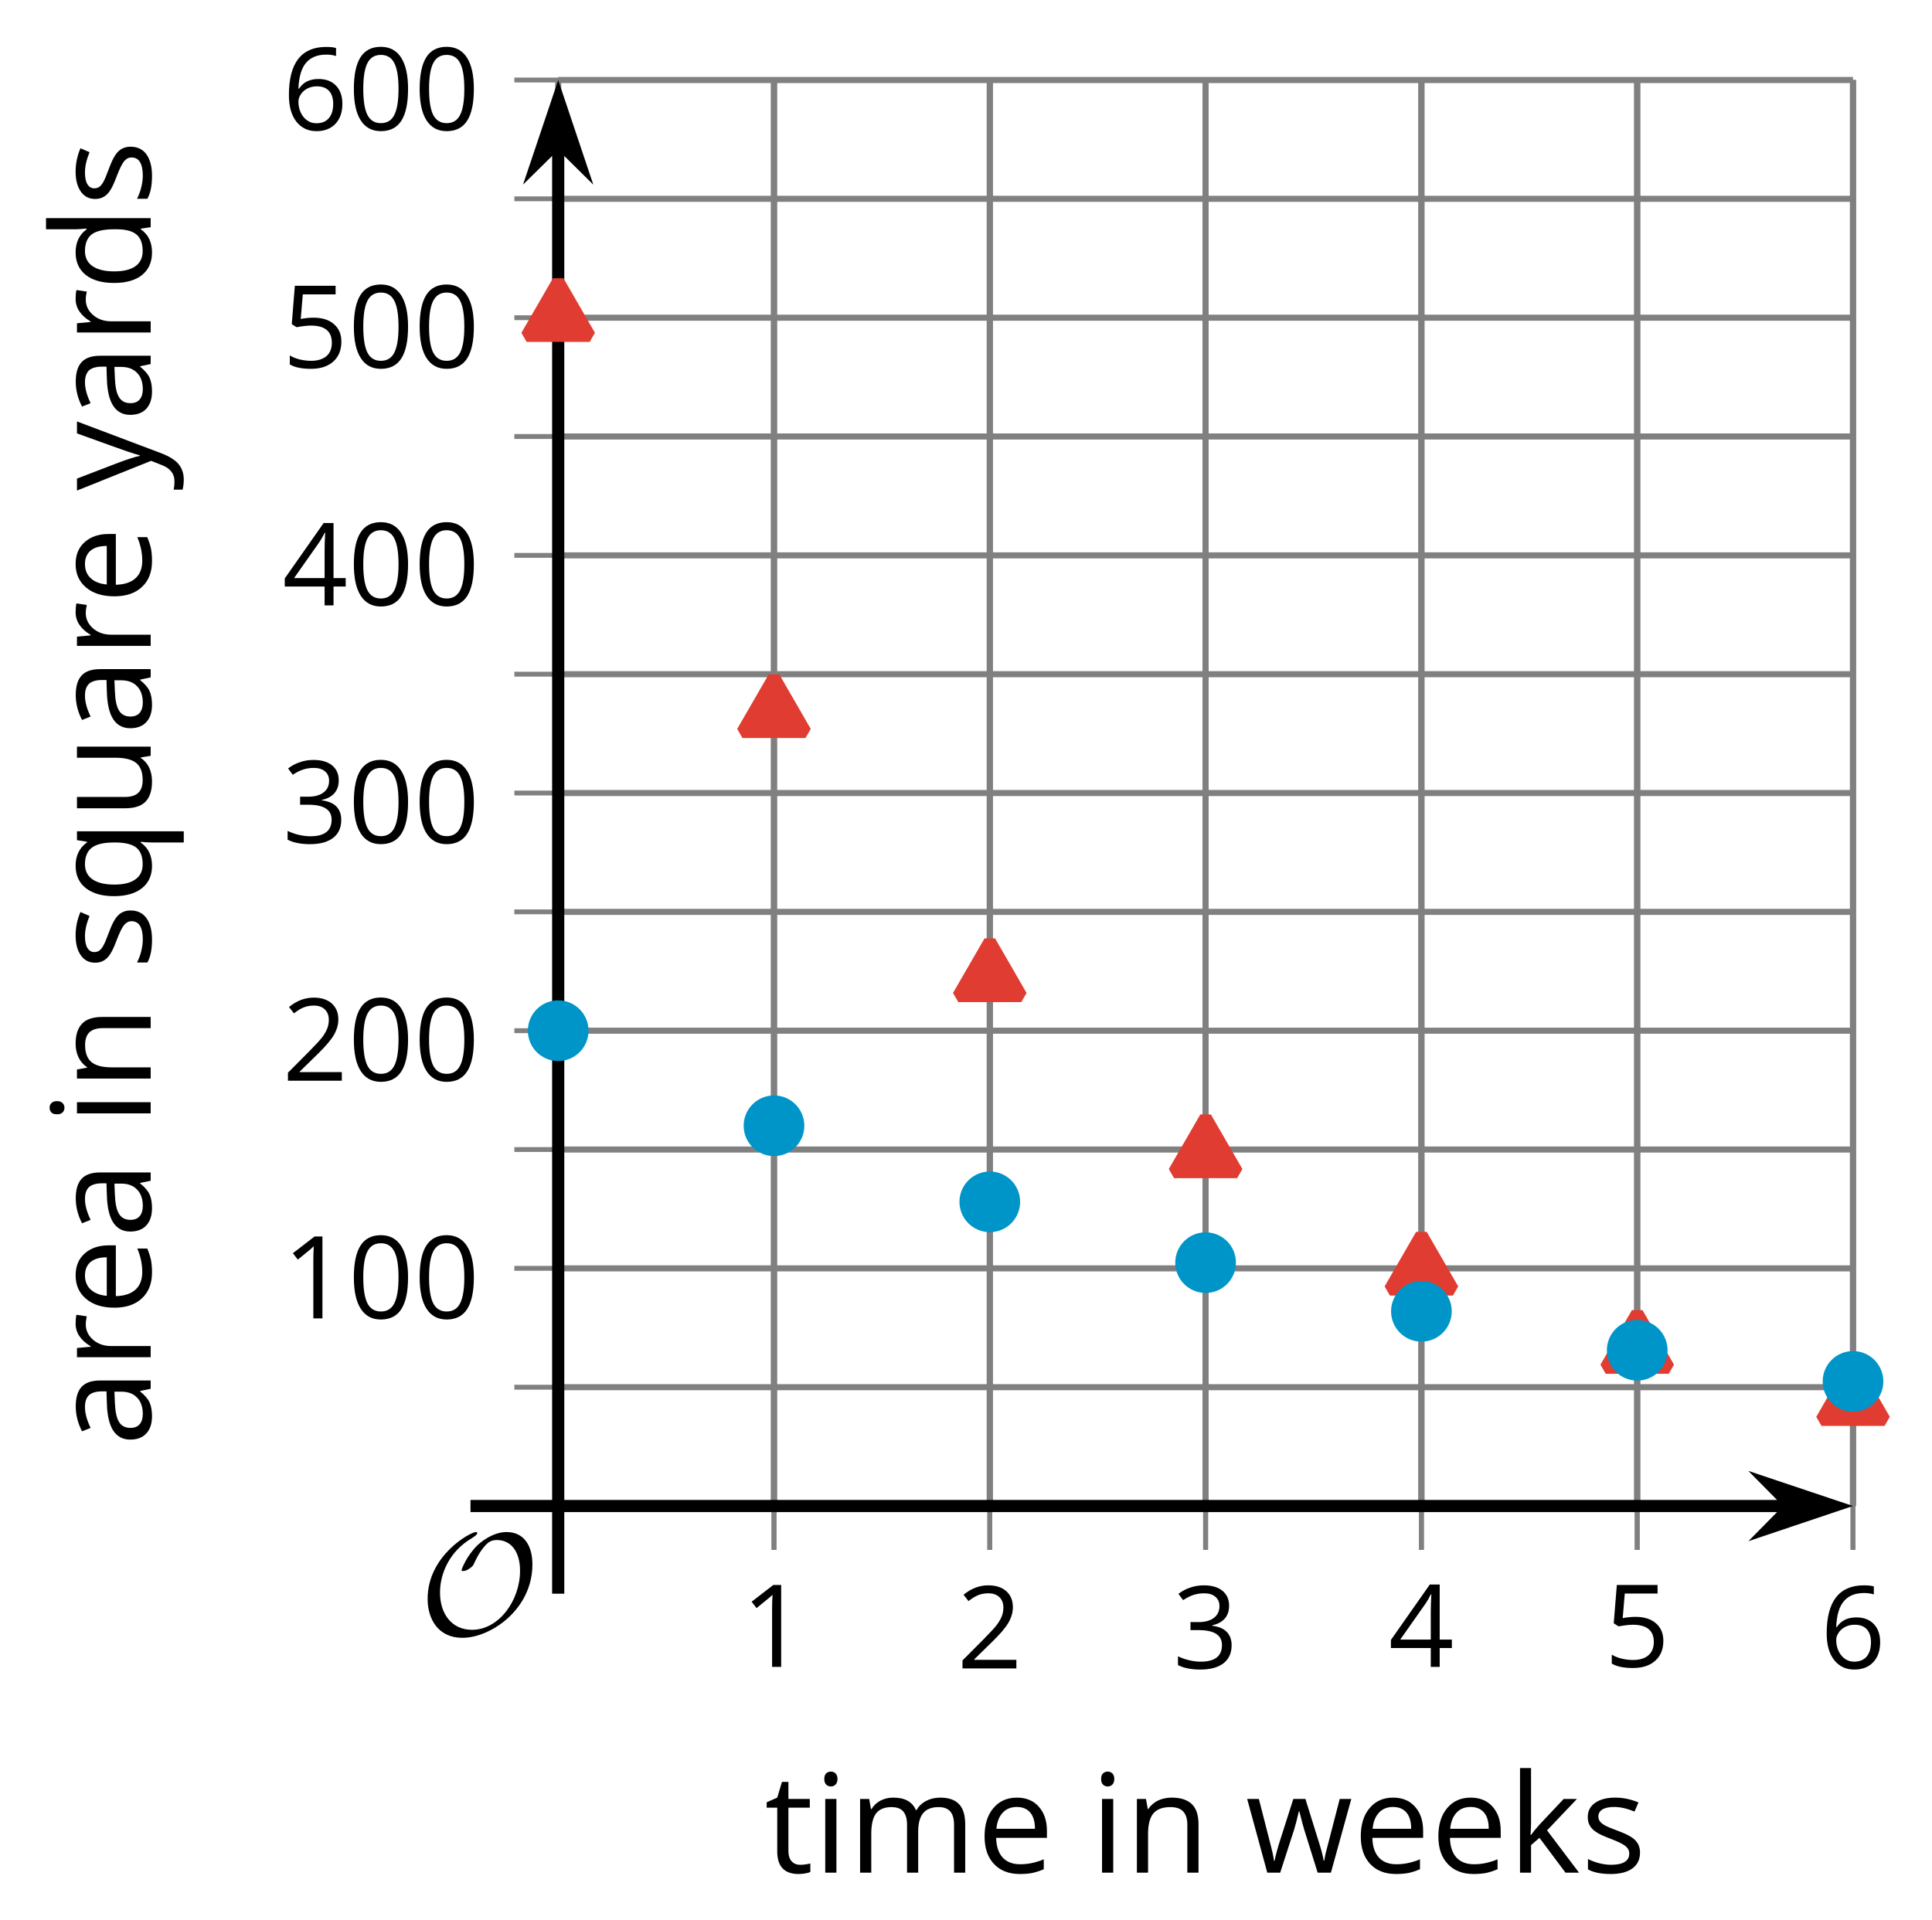 <?xml version='1.0' encoding='UTF-8'?>
<!-- This file was generated by dvisvgm 2.1.3 -->
<svg height='157.75pt' version='1.1' viewBox='-72 -72 158.699 157.75' width='158.699pt' xmlns='http://www.w3.org/2000/svg' xmlns:xlink='http://www.w3.org/1999/xlink'>
<defs>
<path d='M9.289 -5.762C9.289 -7.281 8.62 -8.428 7.161 -8.428C5.918 -8.428 4.866 -7.424 4.782 -7.352C3.826 -6.408 3.467 -5.332 3.467 -5.308C3.467 -5.236 3.527 -5.224 3.587 -5.224C3.814 -5.224 4.005 -5.344 4.184 -5.475C4.399 -5.631 4.411 -5.667 4.543 -5.942C4.651 -6.181 4.926 -6.767 5.368 -7.269C5.655 -7.592 5.894 -7.771 6.372 -7.771C7.532 -7.771 8.273 -6.814 8.273 -5.248C8.273 -2.809 6.539 -0.395 4.328 -0.395C2.63 -0.395 1.698 -1.745 1.698 -3.455C1.698 -5.081 2.534 -6.874 4.28 -7.902C4.399 -7.974 4.758 -8.189 4.758 -8.345C4.758 -8.428 4.663 -8.428 4.639 -8.428C4.22 -8.428 0.681 -6.528 0.681 -2.941C0.681 -1.267 1.554 0.263 3.539 0.263C5.87 0.263 9.289 -2.08 9.289 -5.762Z' id='g0-79'/>
<use id='g7-65' transform='scale(1.2)' xlink:href='#g5-65'/>
<use id='g7-68' transform='scale(1.2)' xlink:href='#g5-68'/>
<use id='g7-69' transform='scale(1.2)' xlink:href='#g5-69'/>
<use id='g7-73' transform='scale(1.2)' xlink:href='#g5-73'/>
<use id='g7-75' transform='scale(1.2)' xlink:href='#g5-75'/>
<use id='g7-77' transform='scale(1.2)' xlink:href='#g5-77'/>
<use id='g7-78' transform='scale(1.2)' xlink:href='#g5-78'/>
<use id='g7-81' transform='scale(1.2)' xlink:href='#g5-81'/>
<use id='g7-82' transform='scale(1.2)' xlink:href='#g5-82'/>
<use id='g7-83' transform='scale(1.2)' xlink:href='#g5-83'/>
<use id='g7-84' transform='scale(1.2)' xlink:href='#g5-84'/>
<use id='g7-85' transform='scale(1.2)' xlink:href='#g5-85'/>
<use id='g7-87' transform='scale(1.2)' xlink:href='#g5-87'/>
<use id='g7-89' transform='scale(1.2)' xlink:href='#g5-89'/>
<path d='M4.922 -3.375C4.922 -4.498 4.733 -5.355 4.355 -5.948C3.973 -6.542 3.421 -6.837 2.689 -6.837C1.938 -6.837 1.381 -6.552 1.018 -5.985S0.47 -4.549 0.47 -3.375C0.47 -2.238 0.658 -1.377 1.036 -0.792C1.413 -0.203 1.966 0.092 2.689 0.092C3.444 0.092 4.006 -0.193 4.374 -0.769C4.738 -1.344 4.922 -2.21 4.922 -3.375ZM1.243 -3.375C1.243 -4.355 1.358 -5.064 1.588 -5.506C1.819 -5.953 2.187 -6.174 2.689 -6.174C3.2 -6.174 3.568 -5.948 3.794 -5.497C4.024 -5.051 4.139 -4.342 4.139 -3.375S4.024 -1.699 3.794 -1.243C3.568 -0.792 3.2 -0.566 2.689 -0.566C2.187 -0.566 1.819 -0.792 1.588 -1.234C1.358 -1.685 1.243 -2.394 1.243 -3.375Z' id='g5-16'/>
<path d='M3.292 0V-6.731H2.647L0.866 -5.355L1.271 -4.83C1.92 -5.359 2.288 -5.658 2.366 -5.727S2.518 -5.866 2.583 -5.93C2.56 -5.576 2.546 -5.198 2.546 -4.797V0H3.292Z' id='g5-17'/>
<path d='M4.885 0V-0.709H1.423V-0.746L2.896 -2.187C3.554 -2.827 4.001 -3.352 4.24 -3.771S4.599 -4.609 4.599 -5.037C4.599 -5.585 4.42 -6.018 4.061 -6.344C3.702 -6.667 3.204 -6.828 2.574 -6.828C1.842 -6.828 1.169 -6.57 0.548 -6.054L0.953 -5.534C1.262 -5.778 1.538 -5.944 1.786 -6.036C2.04 -6.128 2.302 -6.174 2.583 -6.174C2.97 -6.174 3.273 -6.068 3.49 -5.856C3.706 -5.649 3.817 -5.364 3.817 -5.005C3.817 -4.751 3.775 -4.512 3.688 -4.291S3.471 -3.844 3.301 -3.61S2.772 -2.988 2.233 -2.44L0.46 -0.658V0H4.885Z' id='g5-18'/>
<path d='M4.632 -5.147C4.632 -5.668 4.452 -6.077 4.088 -6.381C3.725 -6.676 3.218 -6.828 2.564 -6.828C2.164 -6.828 1.786 -6.768 1.427 -6.639C1.064 -6.519 0.746 -6.344 0.47 -6.128L0.856 -5.612C1.192 -5.829 1.487 -5.976 1.75 -6.054S2.288 -6.174 2.583 -6.174C2.97 -6.174 3.278 -6.082 3.499 -5.893C3.729 -5.704 3.84 -5.447 3.84 -5.12C3.84 -4.71 3.688 -4.388 3.379 -4.153C3.071 -3.923 2.657 -3.808 2.132 -3.808H1.459V-3.149H2.122C3.407 -3.149 4.047 -2.739 4.047 -1.925C4.047 -1.013 3.467 -0.557 2.302 -0.557C2.007 -0.557 1.694 -0.594 1.363 -0.672C1.036 -0.746 0.723 -0.856 0.433 -0.999V-0.272C0.714 -0.138 0.999 -0.041 1.298 0.009C1.593 0.064 1.92 0.092 2.274 0.092C3.094 0.092 3.725 -0.083 4.171 -0.424C4.618 -0.769 4.839 -1.266 4.839 -1.906C4.839 -2.353 4.71 -2.716 4.448 -2.993S3.785 -3.439 3.246 -3.508V-3.545C3.688 -3.637 4.029 -3.821 4.273 -4.093C4.512 -4.365 4.632 -4.719 4.632 -5.147Z' id='g5-19'/>
<path d='M5.203 -1.547V-2.242H4.204V-6.768H3.393L0.198 -2.215V-1.547H3.471V0H4.204V-1.547H5.203ZM3.471 -2.242H0.962L3.066 -5.235C3.195 -5.428 3.333 -5.672 3.481 -5.967H3.518C3.485 -5.414 3.471 -4.917 3.471 -4.48V-2.242Z' id='g5-20'/>
<path d='M2.564 -4.111C2.215 -4.111 1.865 -4.075 1.51 -4.006L1.68 -6.027H4.374V-6.731H1.027L0.773 -3.582L1.169 -3.329C1.657 -3.416 2.049 -3.462 2.339 -3.462C3.49 -3.462 4.065 -2.993 4.065 -2.053C4.065 -1.57 3.913 -1.202 3.619 -0.948C3.315 -0.695 2.896 -0.566 2.357 -0.566C2.049 -0.566 1.731 -0.608 1.413 -0.681C1.096 -0.764 0.829 -0.87 0.612 -1.008V-0.272C1.013 -0.028 1.588 0.092 2.348 0.092C3.126 0.092 3.739 -0.106 4.18 -0.502C4.627 -0.898 4.848 -1.446 4.848 -2.141C4.848 -2.753 4.646 -3.232 4.236 -3.582C3.831 -3.936 3.273 -4.111 2.564 -4.111Z' id='g5-21'/>
<path d='M0.539 -2.878C0.539 -1.943 0.741 -1.215 1.151 -0.691C1.561 -0.17 2.113 0.092 2.808 0.092C3.458 0.092 3.978 -0.11 4.355 -0.506C4.742 -0.912 4.931 -1.459 4.931 -2.159C4.931 -2.785 4.756 -3.283 4.411 -3.646C4.061 -4.01 3.582 -4.194 2.979 -4.194C2.247 -4.194 1.713 -3.932 1.377 -3.402H1.321C1.358 -4.365 1.565 -5.074 1.948 -5.525C2.33 -5.971 2.878 -6.197 3.6 -6.197C3.904 -6.197 4.176 -6.16 4.411 -6.082V-6.74C4.213 -6.8 3.936 -6.828 3.591 -6.828C2.583 -6.828 1.823 -6.501 1.308 -5.847C0.797 -5.189 0.539 -4.199 0.539 -2.878ZM2.799 -0.557C2.509 -0.557 2.251 -0.635 2.026 -0.797C1.805 -0.958 1.63 -1.174 1.506 -1.446S1.321 -2.012 1.321 -2.33C1.321 -2.546 1.39 -2.753 1.529 -2.951C1.662 -3.149 1.846 -3.306 2.076 -3.421S2.56 -3.591 2.836 -3.591C3.283 -3.591 3.614 -3.462 3.84 -3.209S4.176 -2.606 4.176 -2.159C4.176 -1.639 4.056 -1.243 3.812 -0.967C3.573 -0.695 3.237 -0.557 2.799 -0.557Z' id='g5-22'/>
<path d='M3.913 0H4.48V-3.444C4.48 -4.033 4.337 -4.461 4.042 -4.728C3.757 -4.995 3.31 -5.129 2.707 -5.129C2.408 -5.129 2.113 -5.092 1.814 -5.014C1.519 -4.936 1.248 -4.83 0.999 -4.696L1.234 -4.111C1.763 -4.369 2.242 -4.498 2.661 -4.498C3.034 -4.498 3.306 -4.401 3.481 -4.217C3.646 -4.024 3.734 -3.734 3.734 -3.338V-3.025L2.878 -2.997C1.248 -2.947 0.433 -2.413 0.433 -1.395C0.433 -0.921 0.576 -0.552 0.856 -0.295C1.142 -0.037 1.533 0.092 2.035 0.092C2.408 0.092 2.721 0.037 2.974 -0.074C3.223 -0.189 3.471 -0.401 3.725 -0.718H3.762L3.913 0ZM2.187 -0.539C1.888 -0.539 1.653 -0.612 1.483 -0.755C1.317 -0.898 1.234 -1.11 1.234 -1.386C1.234 -1.74 1.367 -1.998 1.639 -2.164C1.906 -2.334 2.343 -2.426 2.951 -2.449L3.715 -2.482V-2.026C3.715 -1.556 3.582 -1.192 3.306 -0.93C3.039 -0.668 2.661 -0.539 2.187 -0.539Z' id='g5-65'/>
<path d='M4.245 -0.677L4.346 0H4.968V-7.164H4.204V-5.111L4.222 -4.756L4.254 -4.392H4.194C3.831 -4.89 3.306 -5.138 2.62 -5.138C1.961 -5.138 1.45 -4.908 1.082 -4.448S0.529 -3.343 0.529 -2.509S0.714 -1.036 1.077 -0.585C1.446 -0.134 1.961 0.092 2.62 0.092C3.324 0.092 3.849 -0.166 4.204 -0.677H4.245ZM2.716 -0.548C2.261 -0.548 1.911 -0.714 1.676 -1.041S1.321 -1.855 1.321 -2.5C1.321 -3.135 1.441 -3.628 1.676 -3.978C1.915 -4.323 2.261 -4.498 2.707 -4.498C3.227 -4.498 3.61 -4.346 3.849 -4.042C4.084 -3.734 4.204 -3.223 4.204 -2.509V-2.348C4.204 -1.717 4.088 -1.257 3.849 -0.976C3.619 -0.691 3.237 -0.548 2.716 -0.548Z' id='g5-68'/>
<path d='M2.942 0.092C3.283 0.092 3.573 0.064 3.812 0.018C4.056 -0.037 4.309 -0.12 4.581 -0.235V-0.916C4.052 -0.691 3.513 -0.576 2.97 -0.576C2.454 -0.576 2.053 -0.727 1.768 -1.036C1.487 -1.344 1.335 -1.791 1.321 -2.385H4.797V-2.868C4.797 -3.55 4.613 -4.098 4.245 -4.512C3.877 -4.931 3.375 -5.138 2.744 -5.138C2.067 -5.138 1.533 -4.899 1.133 -4.42C0.727 -3.941 0.529 -3.297 0.529 -2.482C0.529 -1.676 0.746 -1.045 1.179 -0.589C1.607 -0.134 2.196 0.092 2.942 0.092ZM2.735 -4.498C3.135 -4.498 3.439 -4.369 3.656 -4.116C3.872 -3.858 3.978 -3.49 3.978 -3.006H1.34C1.381 -3.471 1.524 -3.84 1.768 -4.102C2.007 -4.365 2.33 -4.498 2.735 -4.498Z' id='g5-69'/>
<path d='M1.575 0V-5.046H0.81V0H1.575ZM0.746 -6.413C0.746 -6.243 0.787 -6.114 0.875 -6.031C0.962 -5.944 1.068 -5.902 1.197 -5.902C1.321 -5.902 1.427 -5.944 1.515 -6.031C1.602 -6.114 1.648 -6.243 1.648 -6.413S1.602 -6.713 1.515 -6.796S1.321 -6.92 1.197 -6.92C1.068 -6.92 0.962 -6.878 0.875 -6.796C0.787 -6.717 0.746 -6.588 0.746 -6.413Z' id='g5-73'/>
<path d='M1.565 -2.583H1.529C1.552 -2.937 1.565 -3.195 1.565 -3.366V-7.164H0.81V0H1.565V-1.888L2.141 -2.385L3.923 0H4.848L2.661 -2.896L4.705 -5.046H3.798L2.169 -3.32C1.897 -3.016 1.699 -2.772 1.565 -2.583Z' id='g5-75'/>
<path d='M7.242 0H8.006V-3.292C8.006 -3.936 7.864 -4.406 7.578 -4.696C7.297 -4.991 6.869 -5.138 6.298 -5.138C5.935 -5.138 5.608 -5.06 5.322 -4.908S4.82 -4.544 4.669 -4.282H4.632C4.388 -4.853 3.872 -5.138 3.085 -5.138C2.758 -5.138 2.468 -5.069 2.201 -4.931C1.943 -4.793 1.736 -4.599 1.593 -4.355H1.556L1.432 -5.046H0.81V0H1.575V-2.647C1.575 -3.301 1.685 -3.771 1.906 -4.061C2.132 -4.346 2.482 -4.489 2.96 -4.489C3.324 -4.489 3.596 -4.388 3.766 -4.19C3.936 -3.987 4.024 -3.683 4.024 -3.283V0H4.788V-2.818C4.788 -3.384 4.903 -3.808 5.129 -4.079S5.709 -4.489 6.183 -4.489C6.547 -4.489 6.814 -4.388 6.984 -4.19C7.155 -3.987 7.242 -3.683 7.242 -3.283V0Z' id='g5-77'/>
<path d='M4.263 0H5.028V-3.292C5.028 -3.936 4.876 -4.406 4.567 -4.696C4.259 -4.991 3.803 -5.138 3.195 -5.138C2.85 -5.138 2.532 -5.069 2.251 -4.936C1.971 -4.797 1.75 -4.604 1.593 -4.355H1.556L1.432 -5.046H0.81V0H1.575V-2.647C1.575 -3.306 1.699 -3.775 1.943 -4.061S2.574 -4.489 3.103 -4.489C3.504 -4.489 3.794 -4.388 3.983 -4.185S4.263 -3.674 4.263 -3.264V0Z' id='g5-78'/>
<path d='M2.716 -0.548C2.256 -0.548 1.906 -0.714 1.676 -1.05C1.436 -1.381 1.321 -1.865 1.321 -2.5S1.441 -3.628 1.676 -3.978C1.915 -4.323 2.261 -4.498 2.707 -4.498C3.227 -4.498 3.605 -4.342 3.844 -4.033S4.204 -3.214 4.204 -2.509V-2.339C4.19 -1.69 4.065 -1.229 3.831 -0.958S3.227 -0.548 2.716 -0.548ZM2.601 0.092C3.31 0.092 3.84 -0.166 4.194 -0.677H4.254C4.222 -0.46 4.204 -0.203 4.204 0.106V2.265H4.968V-5.046H4.365L4.254 -4.355H4.213C3.84 -4.876 3.31 -5.138 2.62 -5.138C1.961 -5.138 1.45 -4.908 1.082 -4.443S0.529 -3.333 0.529 -2.509C0.529 -1.69 0.714 -1.05 1.077 -0.594S1.952 0.092 2.601 0.092Z' id='g5-81'/>
<path d='M3.112 -5.138C2.795 -5.138 2.505 -5.051 2.242 -4.871S1.754 -4.438 1.565 -4.111H1.529L1.441 -5.046H0.81V0H1.575V-2.707C1.575 -3.2 1.722 -3.614 2.007 -3.946C2.302 -4.277 2.647 -4.443 3.057 -4.443C3.218 -4.443 3.402 -4.42 3.61 -4.374L3.715 -5.083C3.536 -5.12 3.338 -5.138 3.112 -5.138Z' id='g5-82'/>
<path d='M4.065 -1.377C4.065 -1.713 3.959 -1.989 3.748 -2.21C3.541 -2.431 3.135 -2.652 2.537 -2.868C2.099 -3.029 1.805 -3.154 1.653 -3.241S1.39 -3.416 1.317 -3.513C1.252 -3.61 1.215 -3.725 1.215 -3.858C1.215 -4.056 1.308 -4.213 1.492 -4.328S1.948 -4.498 2.311 -4.498C2.721 -4.498 3.181 -4.392 3.688 -4.185L3.959 -4.807C3.439 -5.028 2.91 -5.138 2.366 -5.138C1.782 -5.138 1.326 -5.018 0.99 -4.779C0.654 -4.544 0.488 -4.217 0.488 -3.808C0.488 -3.577 0.534 -3.379 0.635 -3.214C0.727 -3.048 0.875 -2.901 1.077 -2.772C1.271 -2.638 1.607 -2.486 2.076 -2.311C2.569 -2.122 2.901 -1.957 3.076 -1.814C3.241 -1.676 3.329 -1.51 3.329 -1.312C3.329 -1.05 3.223 -0.856 3.006 -0.727C2.79 -0.603 2.486 -0.539 2.086 -0.539C1.828 -0.539 1.561 -0.576 1.28 -0.645C1.004 -0.714 0.746 -0.81 0.502 -0.935V-0.226C0.875 -0.014 1.4 0.092 2.067 0.092C2.698 0.092 3.191 -0.037 3.541 -0.29S4.065 -0.907 4.065 -1.377Z' id='g5-83'/>
<path d='M2.44 -0.539C2.187 -0.539 1.989 -0.622 1.846 -0.783S1.63 -1.179 1.63 -1.483V-4.452H3.094V-5.046H1.63V-6.215H1.188L0.866 -5.138L0.143 -4.82V-4.452H0.866V-1.45C0.866 -0.424 1.354 0.092 2.33 0.092C2.459 0.092 2.606 0.078 2.762 0.055C2.928 0.028 3.048 -0.005 3.131 -0.046V-0.631C3.057 -0.608 2.956 -0.589 2.832 -0.571C2.707 -0.548 2.574 -0.539 2.44 -0.539Z' id='g5-84'/>
<path d='M1.529 -5.046H0.755V-1.745C0.755 -1.105 0.907 -0.635 1.215 -0.345C1.519 -0.055 1.98 0.092 2.592 0.092C2.947 0.092 3.264 0.028 3.545 -0.106C3.821 -0.239 4.038 -0.428 4.194 -0.677H4.236L4.346 0H4.977V-5.046H4.213V-2.394C4.213 -1.74 4.088 -1.271 3.849 -0.981C3.6 -0.691 3.218 -0.548 2.689 -0.548C2.288 -0.548 1.998 -0.649 1.809 -0.852S1.529 -1.363 1.529 -1.773V-5.046Z' id='g5-85'/>
<path d='M4.931 0H5.838L7.233 -5.046H6.441C5.856 -2.799 5.534 -1.561 5.479 -1.331C5.428 -1.1 5.396 -0.93 5.382 -0.82H5.345C5.285 -1.179 5.166 -1.621 4.995 -2.15L4.093 -5.046H3.264L2.339 -2.15C2.284 -1.989 2.219 -1.768 2.145 -1.492C2.067 -1.211 2.012 -0.985 1.98 -0.81H1.943C1.92 -1.041 1.823 -1.487 1.648 -2.15C1.483 -2.813 1.234 -3.78 0.907 -5.046H0.106L1.483 0H2.366L3.32 -2.951C3.412 -3.241 3.518 -3.656 3.642 -4.194H3.679C3.84 -3.554 3.946 -3.14 4.006 -2.96L4.931 0Z' id='g5-87'/>
<path d='M0.009 -5.046L2.044 0.028L1.763 0.746C1.538 1.335 1.165 1.63 0.64 1.63C0.433 1.63 0.244 1.611 0.074 1.575V2.187C0.299 2.238 0.529 2.265 0.764 2.265C1.183 2.265 1.533 2.145 1.823 1.906C2.109 1.671 2.357 1.266 2.574 0.7L4.742 -5.046H3.923C3.218 -3.094 2.799 -1.929 2.67 -1.547C2.546 -1.169 2.463 -0.902 2.422 -0.746H2.385C2.325 -1.036 2.178 -1.51 1.934 -2.169L0.829 -5.046H0.009Z' id='g5-89'/>
</defs>
<g id='page1'>
<path d='M-26.148 51.734V-65.426M-8.422 51.734V-65.426M9.305 51.734V-65.426M27.031 51.734V-65.426M44.758 51.734V-65.426M62.484 51.734V-65.426M80.211 51.734V-65.426' fill='none' stroke='#808080' stroke-linejoin='bevel' stroke-miterlimit='10.037' stroke-width='0.5'/>
<path d='M-8.422 51.734V-65.426M9.305 51.734V-65.426M27.031 51.734V-65.426M44.758 51.734V-65.426M62.484 51.734V-65.426M80.211 51.734V-65.426' fill='none' stroke='#808080' stroke-linejoin='bevel' stroke-miterlimit='10.037' stroke-width='0.5'/>
<path d='M-26.148 41.973H80.211M-26.148 22.445H80.211M-26.148 2.918H80.211M-26.148 -16.609H80.211M-26.148 -36.137H80.211M-26.148 -55.664H80.211' fill='none' stroke='#808080' stroke-linejoin='bevel' stroke-miterlimit='10.037' stroke-width='0.5'/>
<path d='M-26.148 32.207H80.211M-26.148 12.68H80.211M-26.148 -6.844H80.211M-26.148 -26.371H80.211M-26.148 -45.898H80.211M-26.148 -65.426H80.211' fill='none' stroke='#808080' stroke-linejoin='bevel' stroke-miterlimit='10.037' stroke-width='0.5'/>
<path d='M-26.148 55.336V48.137M-8.422 55.336V48.137M9.305 55.336V48.137M27.031 55.336V48.137M44.758 55.336V48.137M62.484 55.336V48.137M80.211 55.336V48.137' fill='none' stroke='#808080' stroke-linejoin='bevel' stroke-miterlimit='10.037' stroke-width='0.4'/>
<path d='M-8.422 55.336V48.137M9.305 55.336V48.137M27.031 55.336V48.137M44.758 55.336V48.137M62.484 55.336V48.137M80.211 55.336V48.137' fill='none' stroke='#808080' stroke-linejoin='bevel' stroke-miterlimit='10.037' stroke-width='0.4'/>
<path d='M-29.75 41.973H-22.551M-29.75 22.445H-22.551M-29.75 2.918H-22.551M-29.75 -16.609H-22.551M-29.75 -36.137H-22.551M-29.75 -55.664H-22.551' fill='none' stroke='#808080' stroke-linejoin='bevel' stroke-miterlimit='10.037' stroke-width='0.4'/>
<path d='M-29.75 32.207H-22.551M-29.75 12.68H-22.551M-29.75 -6.844H-22.551M-29.75 -26.371H-22.551M-29.75 -45.898H-22.551M-29.75 -65.426H-22.551' fill='none' stroke='#808080' stroke-linejoin='bevel' stroke-miterlimit='10.037' stroke-width='0.4'/>
<path d='M-26.148 51.734H74.918' fill='none' stroke='#000000' stroke-linejoin='bevel' stroke-miterlimit='10.037' stroke-width='1'/>
<path d='M78.637 51.734L73.445 49.992L75.168 51.734L73.445 53.48Z'/>
<path d='M78.637 51.734L73.445 49.992L75.168 51.734L73.445 53.48Z' fill='none' stroke='#000000' stroke-miterlimit='10.037' stroke-width='1'/>
<path d='M-26.148 51.734V-60.133' fill='none' stroke='#000000' stroke-linejoin='bevel' stroke-miterlimit='10.037' stroke-width='1'/>
<path d='M-26.148 -63.852L-27.895 -58.66L-26.148 -60.383L-24.406 -58.66Z'/>
<path d='M-26.148 -63.852L-27.895 -58.66L-26.148 -60.383L-24.406 -58.66Z' fill='none' stroke='#000000' stroke-miterlimit='10.037' stroke-width='1'/>
<g transform='matrix(1 0 0 1 -30.826 47.231)'>
<use x='19.701' xlink:href='#g5-17' y='17.72'/>
</g>
<g transform='matrix(1 0 0 1 -13.099 47.359)'>
<use x='19.701' xlink:href='#g5-18' y='17.72'/>
</g>
<g transform='matrix(1 0 0 1 4.628 47.359)'>
<use x='19.701' xlink:href='#g5-19' y='17.72'/>
</g>
<g transform='matrix(1 0 0 1 22.355 47.231)'>
<use x='19.701' xlink:href='#g5-20' y='17.72'/>
</g>
<g transform='matrix(1 0 0 1 40.082 47.231)'>
<use x='19.701' xlink:href='#g5-21' y='17.72'/>
</g>
<g transform='matrix(1 0 0 1 57.809 47.359)'>
<use x='19.701' xlink:href='#g5-22' y='17.72'/>
</g>
<g transform='matrix(1 0 0 1 -68.508 18.599)'>
<use x='19.701' xlink:href='#g5-17' y='17.72'/>
<use x='25.105' xlink:href='#g5-16' y='17.72'/>
<use x='30.51' xlink:href='#g5-16' y='17.72'/>
</g>
<g transform='matrix(1 0 0 1 -68.508 -0.928)'>
<use x='19.701' xlink:href='#g5-18' y='17.72'/>
<use x='25.105' xlink:href='#g5-16' y='17.72'/>
<use x='30.51' xlink:href='#g5-16' y='17.72'/>
</g>
<g transform='matrix(1 0 0 1 -68.508 -20.455)'>
<use x='19.701' xlink:href='#g5-19' y='17.72'/>
<use x='25.105' xlink:href='#g5-16' y='17.72'/>
<use x='30.51' xlink:href='#g5-16' y='17.72'/>
</g>
<g transform='matrix(1 0 0 1 -68.508 -39.982)'>
<use x='19.701' xlink:href='#g5-20' y='17.72'/>
<use x='25.105' xlink:href='#g5-16' y='17.72'/>
<use x='30.51' xlink:href='#g5-16' y='17.72'/>
</g>
<g transform='matrix(1 0 0 1 -68.508 -59.509)'>
<use x='19.701' xlink:href='#g5-21' y='17.72'/>
<use x='25.105' xlink:href='#g5-16' y='17.72'/>
<use x='30.51' xlink:href='#g5-16' y='17.72'/>
</g>
<g transform='matrix(1 0 0 1 -68.508 -79.036)'>
<use x='19.701' xlink:href='#g5-22' y='17.72'/>
<use x='25.105' xlink:href='#g5-16' y='17.72'/>
<use x='30.51' xlink:href='#g5-16' y='17.72'/>
</g>
<path d='M-26.148 -48.887L-23.562 -44.406H-28.738Z' fill='#e03c31'/>
<path d='M-26.148 -48.887L-23.562 -44.406H-28.738Z' fill='none' stroke='#e03c31' stroke-linejoin='bevel' stroke-miterlimit='10.037' stroke-width='1'/>
<path d='M-8.422 -16.348L-5.836 -11.863H-11.012Z' fill='#e03c31'/>
<path d='M-8.422 -16.348L-5.836 -11.863H-11.012Z' fill='none' stroke='#e03c31' stroke-linejoin='bevel' stroke-miterlimit='10.037' stroke-width='1'/>
<path d='M9.305 5.348L11.891 9.832H6.715Z' fill='#e03c31'/>
<path d='M9.305 5.348L11.891 9.832H6.715Z' fill='none' stroke='#e03c31' stroke-linejoin='bevel' stroke-miterlimit='10.037' stroke-width='1'/>
<path d='M27.031 19.812L29.621 24.297H24.441Z' fill='#e03c31'/>
<path d='M27.031 19.812L29.621 24.297H24.441Z' fill='none' stroke='#e03c31' stroke-linejoin='bevel' stroke-miterlimit='10.037' stroke-width='1'/>
<path d='M44.758 29.457L47.348 33.941H42.168Z' fill='#e03c31'/>
<path d='M44.758 29.457L47.348 33.941H42.168Z' fill='none' stroke='#e03c31' stroke-linejoin='bevel' stroke-miterlimit='10.037' stroke-width='1'/>
<path d='M62.484 35.887L65.074 40.371H59.898Z' fill='#e03c31'/>
<path d='M62.484 35.887L65.074 40.371H59.898Z' fill='none' stroke='#e03c31' stroke-linejoin='bevel' stroke-miterlimit='10.037' stroke-width='1'/>
<path d='M80.211 40.172L82.801 44.656H77.625Z' fill='#e03c31'/>
<path d='M80.211 40.172L82.801 44.656H77.625Z' fill='none' stroke='#e03c31' stroke-linejoin='bevel' stroke-miterlimit='10.037' stroke-width='1'/>
<path d='M-24.156 12.68C-24.156 11.582 -25.051 10.688 -26.148 10.688C-27.25 10.688 -28.141 11.582 -28.141 12.68C-28.141 13.781 -27.25 14.676 -26.148 14.676C-25.051 14.676 -24.156 13.781 -24.156 12.68Z' fill='#0095c8'/>
<path d='M-24.156 12.68C-24.156 11.582 -25.051 10.688 -26.148 10.688C-27.25 10.688 -28.141 11.582 -28.141 12.68C-28.141 13.781 -27.25 14.676 -26.148 14.676C-25.051 14.676 -24.156 13.781 -24.156 12.68Z' fill='none' stroke='#0095c8' stroke-linejoin='bevel' stroke-miterlimit='10.037' stroke-width='1'/>
<path d='M-6.43 20.492C-6.43 19.391 -7.324 18.5 -8.422 18.5C-9.523 18.5 -10.414 19.391 -10.414 20.492C-10.414 21.594 -9.523 22.484 -8.422 22.484C-7.324 22.484 -6.43 21.594 -6.43 20.492Z' fill='#0095c8'/>
<path d='M-6.43 20.492C-6.43 19.391 -7.324 18.5 -8.422 18.5C-9.523 18.5 -10.414 19.391 -10.414 20.492C-10.414 21.594 -9.523 22.484 -8.422 22.484C-7.324 22.484 -6.43 21.594 -6.43 20.492Z' fill='none' stroke='#0095c8' stroke-linejoin='bevel' stroke-miterlimit='10.037' stroke-width='1'/>
<path d='M11.297 26.742C11.297 25.641 10.406 24.75 9.305 24.75S7.312 25.641 7.312 26.742C7.312 27.84 8.203 28.734 9.305 28.734S11.297 27.84 11.297 26.742Z' fill='#0095c8'/>
<path d='M11.297 26.742C11.297 25.641 10.406 24.75 9.305 24.75S7.312 25.641 7.312 26.742C7.312 27.84 8.203 28.734 9.305 28.734S11.297 27.84 11.297 26.742Z' fill='none' stroke='#0095c8' stroke-linejoin='bevel' stroke-miterlimit='10.037' stroke-width='1'/>
<path d='M29.023 31.738C29.023 30.641 28.133 29.746 27.031 29.746C25.93 29.746 25.039 30.641 25.039 31.738C25.039 32.84 25.93 33.73 27.031 33.73C28.133 33.73 29.023 32.84 29.023 31.738Z' fill='#0095c8'/>
<path d='M29.023 31.738C29.023 30.641 28.133 29.746 27.031 29.746C25.93 29.746 25.039 30.641 25.039 31.738C25.039 32.84 25.93 33.73 27.031 33.73C28.133 33.73 29.023 32.84 29.023 31.738Z' fill='none' stroke='#0095c8' stroke-linejoin='bevel' stroke-miterlimit='10.037' stroke-width='1'/>
<path d='M46.75 35.738C46.75 34.637 45.859 33.746 44.758 33.746C43.656 33.746 42.766 34.637 42.766 35.738S43.656 37.73 44.758 37.73C45.859 37.73 46.75 36.84 46.75 35.738Z' fill='#0095c8'/>
<path d='M46.75 35.738C46.75 34.637 45.859 33.746 44.758 33.746C43.656 33.746 42.766 34.637 42.766 35.738S43.656 37.73 44.758 37.73C45.859 37.73 46.75 36.84 46.75 35.738Z' fill='none' stroke='#0095c8' stroke-linejoin='bevel' stroke-miterlimit='10.037' stroke-width='1'/>
<path d='M64.477 38.938C64.477 37.836 63.586 36.945 62.484 36.945C61.383 36.945 60.492 37.836 60.492 38.938C60.492 40.039 61.383 40.93 62.484 40.93C63.586 40.93 64.477 40.039 64.477 38.938Z' fill='#0095c8'/>
<path d='M64.477 38.938C64.477 37.836 63.586 36.945 62.484 36.945C61.383 36.945 60.492 37.836 60.492 38.938C60.492 40.039 61.383 40.93 62.484 40.93C63.586 40.93 64.477 40.039 64.477 38.938Z' fill='none' stroke='#0095c8' stroke-linejoin='bevel' stroke-miterlimit='10.037' stroke-width='1'/>
<path d='M82.203 41.496C82.203 40.398 81.312 39.504 80.211 39.504C79.113 39.504 78.219 40.398 78.219 41.496C78.219 42.598 79.113 43.488 80.211 43.488C81.312 43.488 82.203 42.598 82.203 41.496Z' fill='#0095c8'/>
<path d='M82.203 41.496C82.203 40.398 81.312 39.504 80.211 39.504C79.113 39.504 78.219 40.398 78.219 41.496C78.219 42.598 79.113 43.488 80.211 43.488C81.312 43.488 82.203 42.598 82.203 41.496Z' fill='none' stroke='#0095c8' stroke-linejoin='bevel' stroke-miterlimit='10.037' stroke-width='1'/>
<g transform='matrix(1 0 0 1 -57.256 44.58)'>
<use x='19.701' xlink:href='#g0-79' y='17.72'/>
</g>
<path d='M-26.148 58.938V51.734' fill='none' stroke='#000000' stroke-linejoin='bevel' stroke-miterlimit='10.037' stroke-width='1'/>
<path d='M-33.352 51.734H-26.148' fill='none' stroke='#000000' stroke-linejoin='bevel' stroke-miterlimit='10.037' stroke-width='1'/>
<g transform='matrix(1 0 0 1 -28.895 64.138)'>
<use x='19.701' xlink:href='#g7-84' y='17.72'/>
<use x='23.71' xlink:href='#g7-73' y='17.72'/>
<use x='26.573' xlink:href='#g7-77' y='17.72'/>
<use x='37.135' xlink:href='#g7-69' y='17.72'/>
<use x='46.448' xlink:href='#g7-73' y='17.72'/>
<use x='49.31' xlink:href='#g7-78' y='17.72'/>
<use x='59.214' xlink:href='#g7-87' y='17.72'/>
<use x='68.038' xlink:href='#g7-69' y='17.72'/>
<use x='74.41' xlink:href='#g7-69' y='17.72'/>
<use x='80.781' xlink:href='#g7-75' y='17.72'/>
<use x='86.732' xlink:href='#g7-83' y='17.72'/>
</g>
<g transform='matrix(0 -1 1 0 -77.343 66.497)'>
<use x='19.701' xlink:href='#g7-65' y='17.72'/>
<use x='26.016' xlink:href='#g7-82' y='17.72'/>
<use x='30.423' xlink:href='#g7-69' y='17.72'/>
<use x='36.794' xlink:href='#g7-65' y='17.72'/>
<use x='46.05' xlink:href='#g7-73' y='17.72'/>
<use x='48.912' xlink:href='#g7-78' y='17.72'/>
<use x='58.816' xlink:href='#g7-83' y='17.72'/>
<use x='64.234' xlink:href='#g7-81' y='17.72'/>
<use x='71.184' xlink:href='#g7-85' y='17.72'/>
<use x='78.146' xlink:href='#g7-65' y='17.72'/>
<use x='84.461' xlink:href='#g7-82' y='17.72'/>
<use x='88.868' xlink:href='#g7-69' y='17.72'/>
<use x='98.181' xlink:href='#g7-89' y='17.72'/>
<use x='103.893' xlink:href='#g7-65' y='17.72'/>
<use x='110.208' xlink:href='#g7-82' y='17.72'/>
<use x='114.615' xlink:href='#g7-68' y='17.72'/>
<use x='121.565' xlink:href='#g7-83' y='17.72'/>
</g>
</g>
</svg>